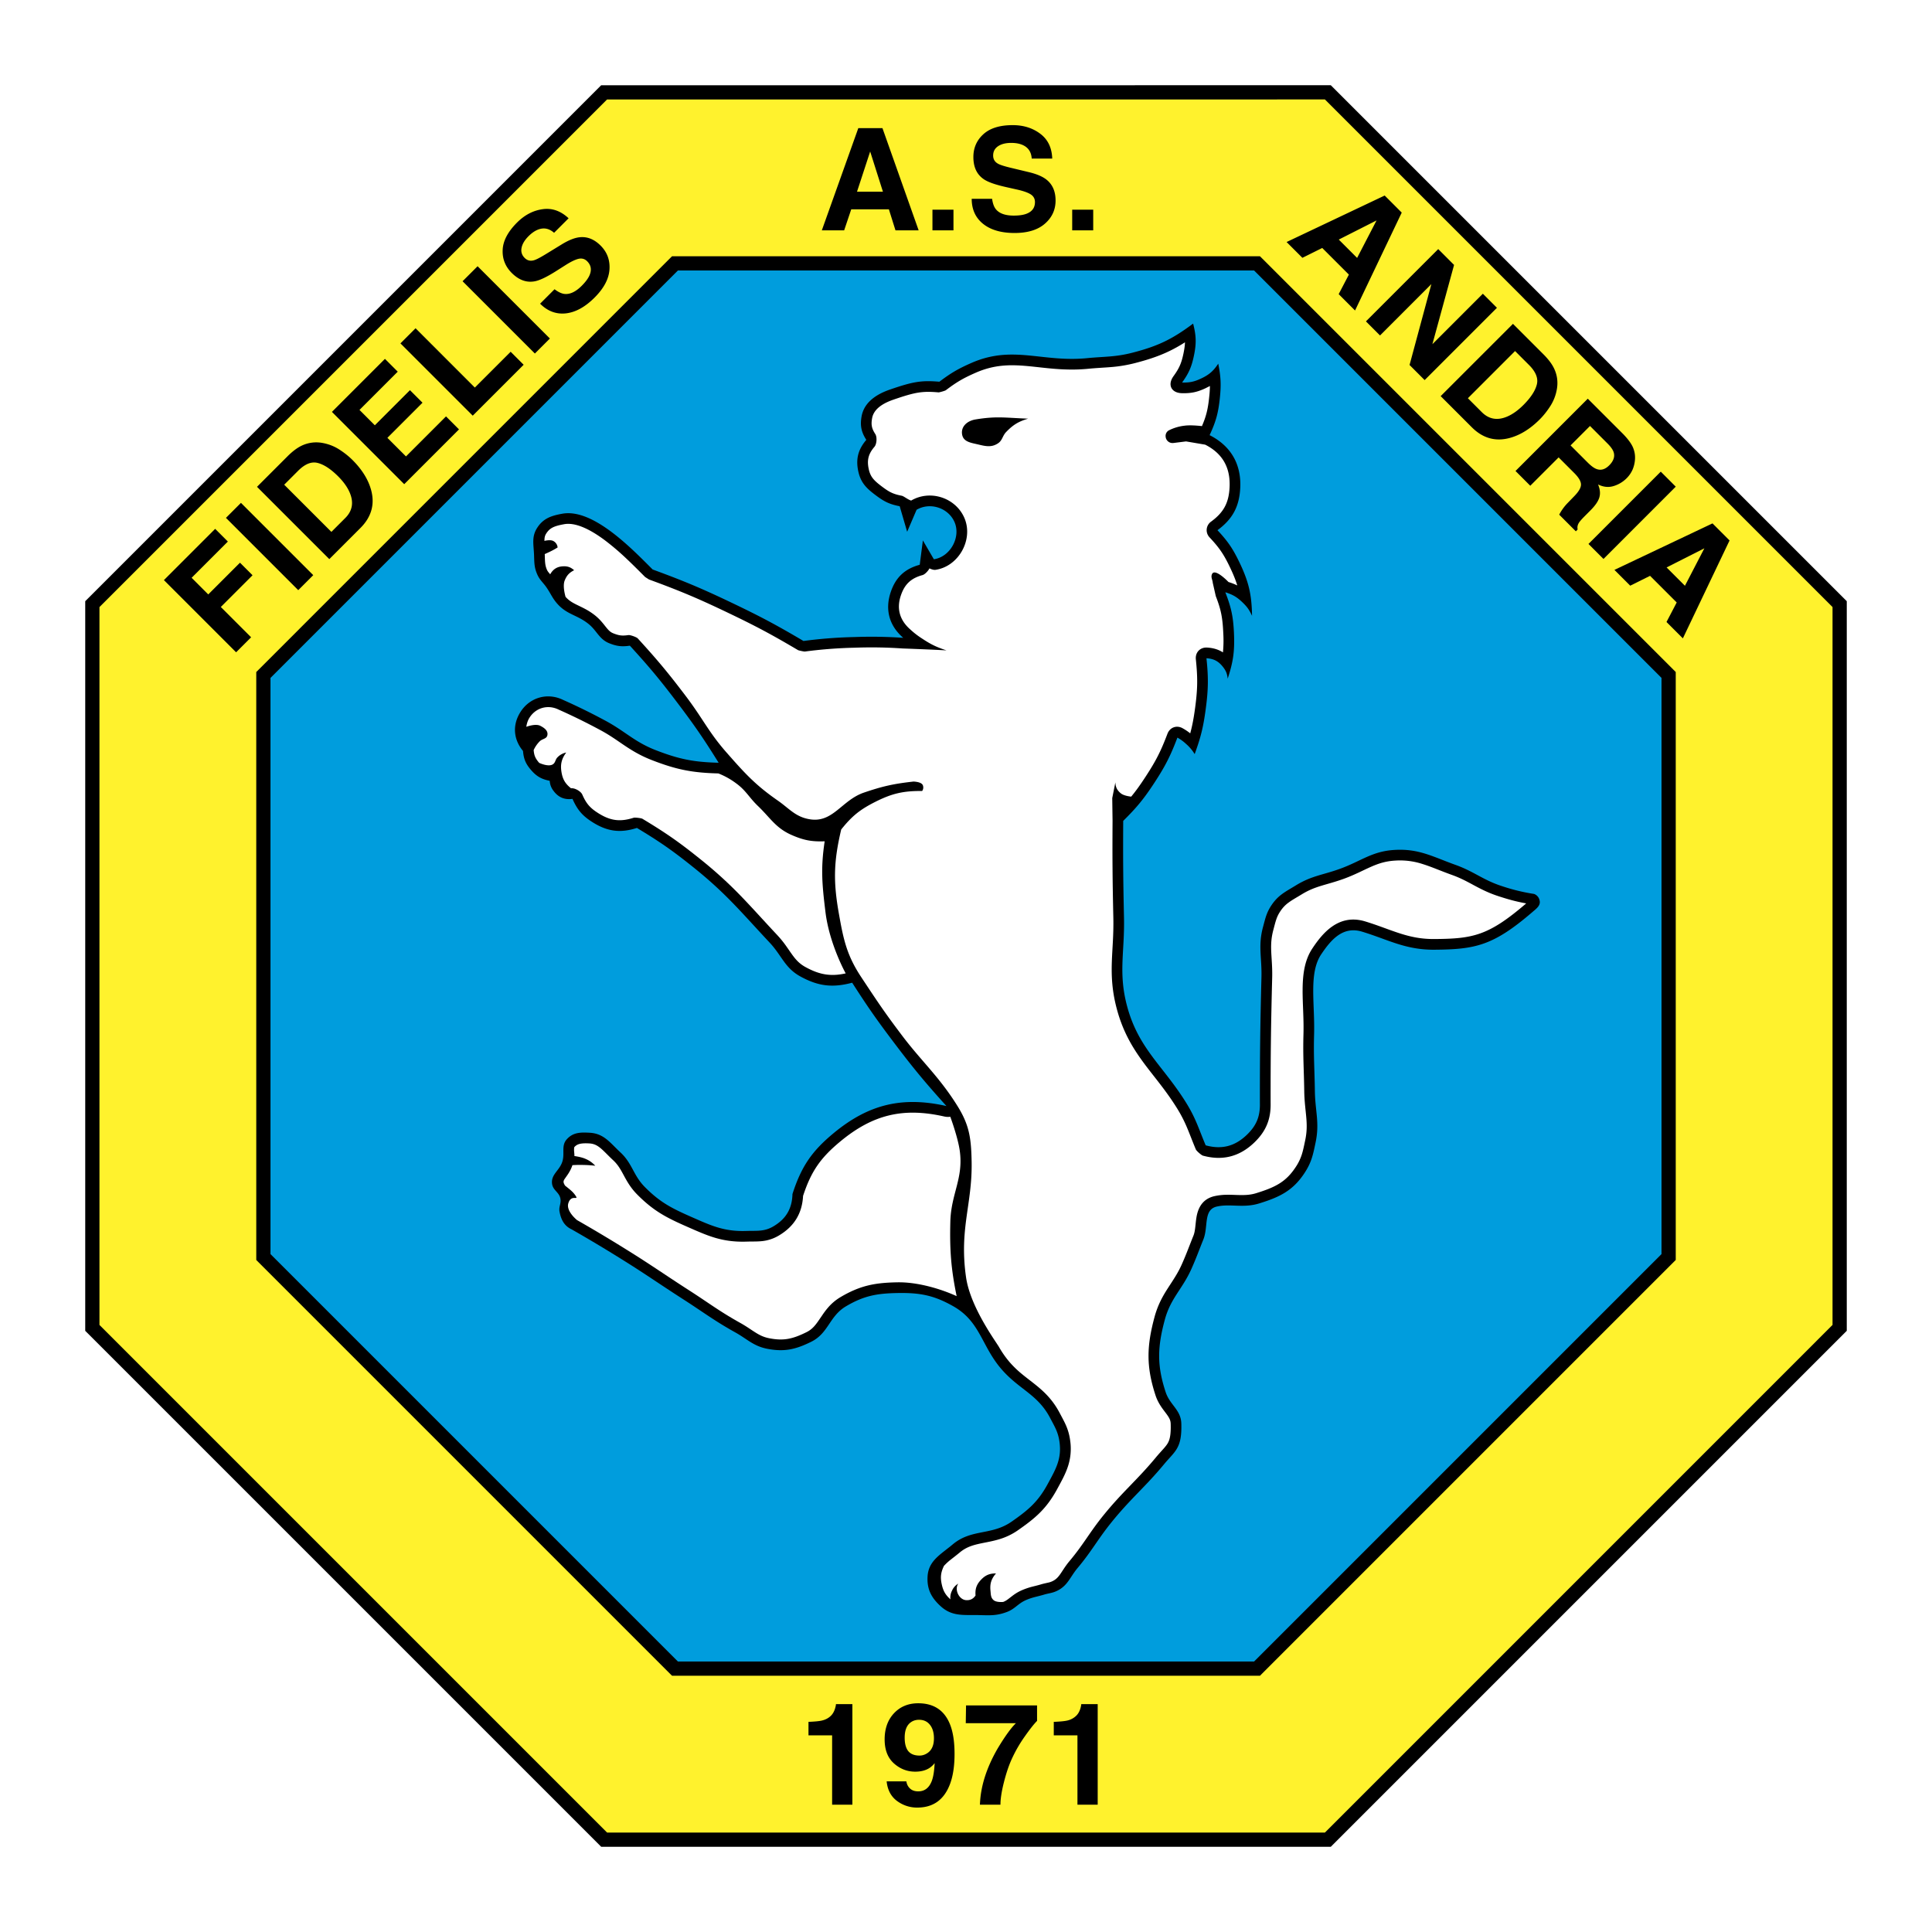 <svg xmlns="http://www.w3.org/2000/svg" width="2500" height="2500" viewBox="0 0 192.756 192.756"><path fill-rule="evenodd" clip-rule="evenodd" fill="#fff" d="M0 0h192.756v192.756H0V0z"/><path d="M184.252 60.273v72.502l-.207.208-51.061 51.061-.207.208H59.98l-.207-.208-51.061-51.059-.208-.208V59.981l.208-.208 51.059-51.06.208-.208h.294l72.209-.001h.293l.209.208 51.059 51.059.209.208v.294z"/><path fill="#fff22d" d="M182.832 132.188V60.566L132.188 9.923l-71.622.001L9.923 60.568v71.622l50.645 50.643h71.621l50.643-50.645z"/><path d="M125.916 25.775l41.064 41.064.209.208V125.708l-.209.208-41.064 41.064-.207.208H67.048l-.208-.207-41.065-41.064-.207-.208v-.294l-.001-58.073v-.294l.208-.208 41.064-41.065.208-.207.294-.001h58.366l.209.208z"/><path fill="#009ddd" d="M165.77 67.635l-40.649-40.649-57.487.001-40.648 40.649.001 57.486 40.648 40.649 57.486-.001 40.649-40.65V67.635z"/><path d="M90.116 63.636c-1.394-1.2-1.836-2.801-1.254-4.546.492-1.477 1.398-2.333 2.9-2.743l.313-2.43 1.097 1.881c1.652-.237 2.742-2.249 2.038-3.762-.648-1.394-2.435-1.952-3.762-1.176l-.941 2.195-.744-2.547c-.934-.183-1.467-.417-2.234-.979-.966-.709-1.611-1.262-1.881-2.43-.291-1.257-.053-2.232.784-3.214-.507-.786-.636-1.431-.47-2.351.268-1.49 1.63-2.254 2.821-2.665 2.273-.784 3.135-.941 4.938-.784 1.159-.875 1.883-1.299 3.214-1.881 4.12-1.802 7.045-.032 11.522-.47 1.777-.174 2.816-.102 4.545-.549 2.529-.654 3.945-1.334 6.035-2.9.316 1.213.336 1.987.078 3.214-.232 1.112-.512 1.743-1.176 2.665.75.02 1.203-.075 1.881-.392.807-.376 1.236-.748 1.725-1.489.262 1.321.297 2.109.158 3.449-.156 1.483-.391 2.333-1.02 3.684 2.113 1.069 3.17 2.884 3.057 5.251-.09 1.872-.764 3.124-2.273 4.232 1.037 1.108 1.539 1.845 2.195 3.214.922 1.926 1.221 3.194 1.254 5.329-.264-.579-.482-.891-.941-1.332-.562-.542-.979-.788-1.725-1.019.592 1.513.791 2.453.863 4.076.078 1.788-.066 2.846-.627 4.546-.049-.492-.166-.787-.471-1.176-.447-.57-.922-.819-1.646-.862.205 1.977.188 3.126-.078 5.095-.238 1.778-.486 2.781-1.098 4.468a4.289 4.289 0 0 0-.861-1.019 4.371 4.371 0 0 0-.861-.627c-.695 1.828-1.205 2.831-2.273 4.468-1.057 1.619-1.762 2.481-3.135 3.84-.023 3.76-.006 5.882.078 9.641.076 3.456-.584 5.519.312 8.856 1.125 4.188 3.527 5.879 5.801 9.484 1.057 1.678 1.303 2.65 2.037 4.389 1.58.435 2.887.108 4.076-1.019.984-.934 1.367-1.857 1.332-3.214-.004-4.891.031-7.65.156-12.54.051-1.957-.355-3.127.158-5.017.24-.888.346-1.434.861-2.194.684-1.008 1.393-1.322 2.43-1.96 1.559-.957 2.67-1.022 4.389-1.646 2.1-.761 3.18-1.743 5.408-1.881 2.449-.152 3.805.661 6.113 1.489 1.867.669 2.738 1.504 4.625 2.117a18.99 18.99 0 0 0 3.213.783.86.86 0 0 1 .549.627c.141.516-.299.827-.705 1.175-3.918 3.371-5.705 3.734-9.797 3.763-2.898.02-4.625-1.02-7.211-1.803-1.877-.568-3.066.759-4.076 2.272-1.254 1.881-.617 4.866-.705 7.995-.062 2.199.047 3.442.078 5.643.029 1.987.482 3.149.078 5.095-.258 1.24-.404 1.996-1.098 3.057-1.166 1.79-2.504 2.427-4.545 3.057-1.582.488-2.9 0-4.232.313-1.348.317-.812 2.009-1.332 3.292-.459 1.132-.68 1.786-1.176 2.9-.912 2.048-2.08 2.93-2.666 5.095-.732 2.715-.797 4.538.08 7.211.424 1.299 1.523 1.769 1.566 3.135.078 2.508-.623 2.746-1.725 4.076-1.881 2.272-3.334 3.425-5.252 5.8-1.385 1.718-1.949 2.855-3.369 4.546-.766.912-.969 1.748-2.037 2.273-.486.238-.814.236-1.334.392-.703.21-1.129.251-1.803.548-.791.35-1.07.871-1.881 1.176-1.006.381-1.666.34-2.742.313-1.535-.036-2.7.165-3.841-.861-.946-.852-1.402-1.708-1.333-2.979.086-1.587 1.29-2.191 2.508-3.213 1.884-1.579 3.863-.867 5.878-2.272 1.668-1.163 2.637-1.976 3.605-3.763.803-1.48 1.393-2.484 1.176-4.154-.131-1.008-.469-1.53-.941-2.43-1.227-2.334-3.031-2.807-4.779-4.781-2.068-2.334-2.15-4.806-4.86-6.349-1.939-1.104-3.333-1.37-5.565-1.332-2.083.036-3.381.27-5.173 1.332-1.654.982-1.726 2.672-3.449 3.527-1.553.771-2.687 1.034-4.389.705-1.382-.267-1.983-.961-3.213-1.646-2.089-1.163-3.161-2-5.173-3.292-2.454-1.576-3.791-2.54-6.27-4.075a145.13 145.13 0 0 0-4.86-2.9c-.725-.334-1.06-.945-1.212-1.768-.093-.5.18-.802.087-1.302-.122-.65-.748-.821-.833-1.477-.122-.936.725-1.298 1.019-2.194.282-.86-.146-1.609.471-2.273.625-.674 1.354-.678 2.273-.627 1.414.079 2.019.996 3.057 1.959 1.205 1.121 1.272 2.28 2.43 3.449 1.509 1.524 2.661 2.115 4.625 2.979 2.022.89 3.278 1.48 5.486 1.41 1.085-.034 1.811.087 2.743-.47 1.247-.745 1.842-1.762 1.881-3.214.883-2.744 1.928-4.282 4.154-6.113 3.47-2.854 6.825-3.651 11.208-2.665-2.154-2.384-3.313-3.785-5.251-6.349-1.708-2.259-2.625-3.572-4.154-5.956-1.963.524-3.392.352-5.173-.627-1.555-.855-1.844-2.076-3.057-3.371-2.823-3.013-4.308-4.858-7.524-7.446-2.121-1.706-3.39-2.592-5.722-3.997-1.644.524-2.925.363-4.389-.549-1.03-.642-1.549-1.241-2.038-2.351-.788.109-1.405-.148-1.881-.784a1.76 1.76 0 0 1-.392-1.019c-.833-.163-1.329-.452-1.881-1.097-.517-.604-.719-1.089-.784-1.881-.979-1.177-1.067-2.634-.235-3.919.931-1.438 2.693-1.927 4.232-1.176a61.632 61.632 0 0 1 4.154 2.038c2.033 1.079 2.949 2.146 5.095 2.979 2.325.901 3.777 1.192 6.271 1.254-1.51-2.425-2.428-3.759-4.154-6.035-1.73-2.283-2.769-3.529-4.703-5.644-.792.117-1.293.059-2.038-.235-1.046-.413-1.234-1.262-2.116-1.959-1.111-.878-2.109-.907-3.057-1.959-.516-.573-.66-1.01-1.097-1.646-.36-.524-.688-.749-.94-1.332-.308-.71-.281-1.187-.313-1.96-.043-1.045-.251-1.784.313-2.665.605-.944 1.403-1.212 2.508-1.411 3.057-.548 6.897 3.449 9.014 5.565 3.177 1.166 4.942 1.91 7.995 3.37 2.812 1.346 4.37 2.177 7.054 3.762a46.207 46.207 0 0 1 5.095-.392 46.035 46.035 0 0 1 4.857.078z" fill-rule="evenodd" clip-rule="evenodd"/><path d="M102.578 41.769c-.961.284-1.5.611-2.195 1.333-.379.394-.363.838-.822 1.136-.629.409-1.191.294-1.92.118-.727-.177-1.503-.247-1.646-.98-.151-.776.452-1.381 1.332-1.528 2.116-.353 3.017-.158 5.251-.079zM90.85 62.828c-1.066-.917-1.422-2.066-.977-3.4.38-1.139 1.011-1.736 2.169-2.052.219-.06.542-.387.694-.667.211.102.44.167.587.145 2.36-.338 3.86-3.106 2.854-5.268-.914-1.964-3.398-2.74-5.268-1.646-.316-.079-.73-.438-.941-.479-.779-.153-1.167-.323-1.808-.792-.93-.684-1.294-1.04-1.473-1.811-.215-.927-.062-1.557.557-2.281.232-.272.278-.97.084-1.271-.361-.559-.435-.93-.317-1.584.156-.869.98-1.453 2.12-1.846 2.189-.755 2.894-.869 4.498-.729.093.008.662-.156.735-.212 1.092-.825 1.744-1.206 2.998-1.754 1.826-.798 3.381-.816 5.105-.662.906.082 1.824.206 2.797.282 1.025.081 2.109.109 3.297-.007.883-.086 1.584-.111 2.277-.17a13.994 13.994 0 0 0 2.432-.407c2.043-.528 3.428-1.088 4.955-2.064-.012.34-.062.696-.152 1.126-.203.966-.42 1.459-.998 2.26-.613.853-.213 1.662.838 1.689.914.024 1.531-.105 2.359-.492l.443-.225a11.61 11.61 0 0 1-.074 1.107c-.123 1.193-.295 1.905-.723 2.896 0 0-1.07-.136-1.742-.042a4.628 4.628 0 0 0-1.568.47.633.633 0 0 0-.312.627.69.69 0 0 0 .783.627l1.254-.156 1.908.324c1.74.88 2.529 2.302 2.434 4.249-.074 1.55-.586 2.506-1.838 3.424a1.043 1.043 0 0 0-.148 1.588c.963 1.029 1.404 1.675 2.012 2.946.328.682.568 1.267.742 1.839a5.897 5.897 0 0 0-.875-.34s-1.369-1.439-1.648-.784c-.133.311.049.525.078.862l.301 1.329c.549 1.404.684 2.228.75 3.734a12.21 12.21 0 0 1-.035 1.878c-.451-.29-.967-.445-1.58-.481-.695-.041-1.195.481-1.123 1.175.195 1.878.178 2.971-.074 4.842-.137 1.012-.275 1.759-.488 2.541a5.466 5.466 0 0 0-.744-.501c-.602-.347-1.283-.104-1.529.546-.666 1.756-1.143 2.69-2.17 4.264-.531.814-.963 1.422-1.445 2.004 0 0-.703-.06-1.031-.324-.373-.301-.531-.619-.549-1.097l-.312 1.568.031 2.266c-.023 3.772-.006 5.9.078 9.671.037 1.706-.107 3.067-.15 4.415-.047 1.432.016 2.894.5 4.695.607 2.263 1.566 3.853 2.639 5.313 1.012 1.379 2.168 2.684 3.289 4.462.492.78.795 1.397 1.061 2.021.285.67.529 1.347.896 2.216.061.142.551.571.699.612 1.939.534 3.633.111 5.094-1.273 1.203-1.142 1.707-2.356 1.664-4.015-.004-4.865.031-7.614.156-12.485.025-1.006-.062-1.809-.096-2.604-.027-.706-.002-1.354.217-2.16.111-.415.191-.75.303-1.07.092-.261.207-.505.412-.806a3.25 3.25 0 0 1 .826-.854c.371-.27.787-.494 1.279-.796.68-.418 1.26-.642 1.893-.839.701-.218 1.424-.395 2.301-.713 1.076-.39 1.893-.834 2.723-1.201.74-.326 1.439-.559 2.389-.618a7.217 7.217 0 0 1 2.729.332c.92.284 1.822.689 2.959 1.097.875.314 1.518.669 2.16 1.015.738.396 1.48.782 2.494 1.111 1.074.349 1.773.534 2.754.715-3.771 3.239-5.307 3.526-9.172 3.554-1.307.009-2.348-.218-3.393-.55-1.121-.357-2.203-.814-3.502-1.208-2.68-.812-4.293 1.233-5.271 2.702-.812 1.217-.961 2.708-.969 4.114-.01 1.365.129 2.887.084 4.442-.062 2.218.047 3.47.078 5.688.016 1.022.137 1.833.205 2.638.062.721.07 1.387-.104 2.225-.121.575-.211 1.039-.355 1.481a4.92 4.92 0 0 1-.592 1.21c-.969 1.485-2.025 2.021-3.967 2.62-.611.188-1.188.196-1.861.176-.365-.012-.723-.028-1.074-.022a5.81 5.81 0 0 0-1.227.141c-1.336.314-1.668 1.416-1.785 2.153-.053.322-.078.675-.123 1.03-.039.313-.09.553-.168.746-.453 1.118-.672 1.765-1.162 2.866-.207.467-.43.866-.656 1.234-.242.397-.486.761-.723 1.128-.504.784-1.008 1.653-1.342 2.889-.777 2.879-.857 4.918.096 7.821.143.439.342.798.541 1.101.174.265.363.503.541.743.295.399.422.641.432.992.037 1.159-.113 1.623-.283 1.924-.096.17-.225.336-.43.568-.227.256-.482.528-.766.87-1.885 2.277-3.34 3.432-5.26 5.811-1.381 1.711-1.943 2.846-3.357 4.53-.219.26-.398.514-.562.759-.135.204-.258.4-.391.585-.217.299-.412.496-.738.657a1.832 1.832 0 0 1-.428.146c-.227.054-.457.097-.74.181-.34.102-.611.162-.881.232a6.779 6.779 0 0 0-1.047.363 4.155 4.155 0 0 0-.686.383c-.17.117-.322.238-.477.357-.258.202-.422.321-.666.413 0 0-.668.069-.955-.179-.293-.252-.273-.556-.312-.939-.072-.703.084-1.193.549-1.725-.631-.009-1.057.17-1.49.627-.447.469-.605.922-.549 1.567-.225.346-.537.499-.948.47-.708-.05-1.187-1.067-.776-1.646a1.476 1.476 0 0 0-.627.706 1.478 1.478 0 0 0-.157.861c-.497-.451-.718-.834-.862-1.489-.158-.713-.099-1.203.222-1.859.181-.186.362-.37.641-.591.294-.23.605-.467.919-.729.718-.602 1.445-.78 2.412-.973.527-.104 1.059-.206 1.596-.373a6.433 6.433 0 0 0 1.795-.87c1.729-1.205 2.852-2.132 3.934-4.129.207-.381.398-.73.568-1.068.188-.373.348-.733.473-1.1a5.604 5.604 0 0 0 .254-2.631 5.486 5.486 0 0 0-.42-1.542c-.17-.392-.383-.77-.633-1.247-.713-1.354-1.6-2.165-2.475-2.863-.406-.324-.83-.638-1.26-.992a10.323 10.323 0 0 1-1.193-1.137 9.782 9.782 0 0 1-1.127-1.59c-.338-.578-2.858-3.983-3.284-6.951-.697-4.859.636-7.289.557-11.521-.044-2.369-.229-3.664-1.411-5.565-1.803-2.899-3.582-4.457-5.498-6.991-1.689-2.234-2.34-3.197-4.115-5.884-1.441-2.182-1.766-3.752-2.222-6.328-.572-3.221-.516-5.202.234-8.386 1.057-1.325 1.858-1.979 3.371-2.743 1.68-.851 2.819-1.116 4.703-1.098a.598.598 0 0 0 .079-.549c-.115-.38-.941-.392-.941-.392-1.96.216-3.07.462-4.938 1.098-2.227.757-3.087 3.045-5.408 2.665-1.433-.235-2.021-1.052-3.213-1.881-2.238-1.555-3.295-2.734-5.095-4.781-1.798-2.045-2.338-3.353-4.088-5.661-1.754-2.313-2.806-3.576-4.765-5.719-.126-.138-.757-.362-.942-.335-.607.089-.921.053-1.492-.172-.277-.109-.446-.264-.686-.557-.149-.182-.293-.372-.456-.562a5.135 5.135 0 0 0-.704-.685 6.4 6.4 0 0 0-.969-.63c-.277-.149-.547-.274-.812-.405-.465-.228-.807-.426-1.144-.801 0 0-.326-1.044-.087-1.638.201-.502.456-.778.94-1.02-.339-.302-.643-.411-1.097-.392-.591.025-1.004.281-1.291.799-.123-.152-.244-.27-.318-.44a2.199 2.199 0 0 1-.179-.656c-.033-.28-.032-.567-.047-.923 0 0 .456-.2.737-.348a7.99 7.99 0 0 0 .548-.313.81.81 0 0 0-.396-.624c-.301-.197-.922-.032-.922-.032.008-.271.018-.479.177-.729.359-.561.78-.753 1.799-.937 1.049-.188 2.444.406 4.035 1.589a25.145 25.145 0 0 1 2.188 1.863c.697.656 1.326 1.295 1.848 1.817l.387.248c3.14 1.152 4.885 1.887 7.901 3.331 2.78 1.33 4.319 2.151 6.972 3.719.062.036.605.149.675.14a45.09 45.09 0 0 1 4.994-.384 45.053 45.053 0 0 1 4.763.077s2.671.093 4.376.19c-1-.327-1.553-.594-2.43-1.176a8.103 8.103 0 0 1-1.151-.884z" fill-rule="evenodd" clip-rule="evenodd" fill="#fff"/><path d="M56.971 78.647c-.572-.451-.831-.89-.95-1.608-.129-.775.004-1.327.47-1.959a1.676 1.676 0 0 0-.862.47c-.24.228-.193.524-.47.706-.447.293-1.364-.145-1.364-.145-.371-.434-.504-.707-.551-1.275a2.97 2.97 0 0 1 .583-.854c.267-.287.705-.244.784-.627.092-.449-.298-.731-.706-.941-.485-.25-1.396.101-1.396.101.049-.312.134-.625.332-.932.638-.985 1.83-1.305 2.884-.79a60.716 60.716 0 0 1 4.107 2.015c.979.519 1.687 1.038 2.41 1.525.78.525 1.621 1.049 2.8 1.506 2.44.946 4.013 1.261 6.629 1.326a7.455 7.455 0 0 1 1.75.972c1.002.717 1.305 1.42 2.195 2.273 1.251 1.2 1.781 2.206 3.37 2.9 1.197.523 1.986.673 3.292.627-.41 2.721-.255 4.323.078 7.054.392 3.214 2.02 6.124 2.02 6.124-1.48.326-2.601.146-4.014-.632-.589-.323-.94-.708-1.309-1.213-.207-.285-.404-.583-.624-.891a10.088 10.088 0 0 0-.86-1.061c-1.416-1.512-2.497-2.73-3.626-3.896a42.062 42.062 0 0 0-4.007-3.652c-2.165-1.742-3.46-2.646-5.84-4.08-.115-.069-.747-.143-.874-.103-1.346.429-2.303.309-3.501-.438-.848-.528-1.224-.962-1.626-1.876-.149-.335-.76-.676-1.124-.626zM95.445 129.317c-1.636-.751-3.931-1.413-5.896-1.38-2.207.038-3.702.297-5.699 1.481a5.011 5.011 0 0 0-1.259 1.067c-.155.18-.295.365-.43.554l-.35.511c-.435.644-.75 1.064-1.34 1.357-1.398.694-2.294.888-3.713.613-.53-.103-.905-.28-1.308-.528-.489-.3-.958-.651-1.589-1.002-2.066-1.15-3.125-1.979-5.115-3.258-2.459-1.58-3.8-2.545-6.285-4.085a146.93 146.93 0 0 0-4.89-2.918s-1.106-.88-.871-1.671c.281-.945 1.04-.255.749-.727a2.447 2.447 0 0 0-.4-.482 5.836 5.836 0 0 0-.373-.319l-.302-.243c-.189-.317-.197-.433-.021-.688.117-.17.244-.34.362-.525.141-.224.288-.495.397-.827.429-.024.673-.029 1.103-.019.459.011.719.028 1.175.078a2.773 2.773 0 0 0-1.019-.705c-.392-.172-1.063-.263-1.063-.263.01-.213-.037-.42-.034-.619.002-.157.014-.229.025-.27.257-.277.554-.423 1.482-.371.446.025.747.168 1.071.422.198.156.384.336.578.529.232.229.473.476.741.725.465.433.715.867 1.021 1.434.169.312.337.624.541.938.22.341.486.692.836 1.046 1.647 1.664 2.939 2.319 4.953 3.205 1.059.465 1.917.849 2.799 1.111.952.282 1.932.428 3.151.389.57-.019 1.046.002 1.502-.044a4.085 4.085 0 0 0 1.754-.577c1.514-.903 2.304-2.203 2.394-3.939.809-2.462 1.741-3.809 3.772-5.479 3.216-2.646 6.234-3.363 10.296-2.449.229.053.438.06.621.029 0 0 .756 2.036.945 3.398.383 2.749-.866 4.279-.94 7.055-.076 2.913.08 4.781.629 7.446z" fill-rule="evenodd" clip-rule="evenodd" fill="#fff"/><path fill-rule="evenodd" clip-rule="evenodd" d="M16.353 57.877l5.114-5.114 1.267 1.267-3.616 3.616 1.659 1.66 3.166-3.166 1.253 1.253-3.166 3.166 3.024 3.024-1.497 1.497-7.204-7.203zM31.253 57.383l-1.497 1.498-7.214-7.214 1.498-1.497 7.213 7.213zM28.355 48.36l4.708 4.707 1.39-1.39c.711-.71.856-1.558.435-2.54-.232-.538-.614-1.073-1.145-1.605-.734-.734-1.413-1.181-2.036-1.341-.623-.166-1.277.093-1.962.778l-1.39 1.391zm1.665-3.856a3.371 3.371 0 0 1 2.143-.313c.61.108 1.17.325 1.679.651s.953.679 1.331 1.057c.959.959 1.579 1.964 1.86 3.014.375 1.419.018 2.674-1.072 3.763l-3.107 3.107-7.213-7.213 3.107-3.107c.452-.44.877-.76 1.272-.959zM39.683 37.081l-3.816 3.817 1.531 1.532 3.504-3.504 1.253 1.253-3.504 3.504 1.855 1.854 3.993-3.993 1.296 1.297-5.465 5.466-7.214-7.213 5.29-5.29 1.277 1.277zM39.952 34.259l1.507-1.508 5.916 5.916 3.573-3.572 1.297 1.297-5.079 5.079-7.214-7.212zM54.862 33.774l-1.497 1.498-7.214-7.213 1.498-1.497 7.213 7.212zM55.326 28.857c.375.284.711.44 1.008.47.542.052 1.109-.219 1.703-.812.355-.355.604-.684.749-.983.271-.571.202-1.06-.206-1.468-.238-.238-.527-.318-.866-.24-.336.082-.777.297-1.322.646l-.935.592c-.919.581-1.623.915-2.109 1.003-.819.153-1.582-.124-2.291-.832-.646-.646-.948-1.417-.905-2.314.042-.897.519-1.8 1.429-2.711.76-.76 1.609-1.205 2.549-1.336.94-.137 1.806.165 2.599.905l-1.449 1.449c-.46-.408-.957-.527-1.492-.357-.355.114-.708.346-1.057.695-.388.389-.62.777-.695 1.165-.075.388.028.723.309 1.003.257.258.564.336.92.235.231-.062.644-.276 1.237-.641l1.542-.944c.675-.414 1.261-.65 1.757-.709.77-.091 1.476.184 2.119.827.659.659.954 1.459.886 2.403-.068.936-.563 1.864-1.483 2.784-.939.939-1.892 1.465-2.858 1.576-.969.107-1.828-.213-2.579-.964l1.44-1.442zM85.503 19.129h2.588l-1.274-4.014-1.314 4.014zm.131-6.346h2.408l3.613 10.201h-2.312l-.658-2.097h-3.758l-.706 2.097h-2.228l3.641-10.201zM93.031 20.922h2.097v2.062h-2.097v-2.062zM98.982 19.835c.064.466.191.815.381 1.045.346.42.938.63 1.777.63.504 0 .912-.055 1.225-.166.596-.212.893-.606.893-1.183 0-.336-.146-.597-.443-.782-.295-.18-.758-.339-1.391-.478l-1.078-.242c-1.062-.24-1.795-.501-2.201-.783-.688-.47-1.031-1.206-1.031-2.207 0-.914.332-1.672.996-2.277s1.641-.907 2.928-.907c1.074 0 1.99.287 2.746.858.762.568 1.16 1.394 1.197 2.478h-2.047c-.037-.613-.305-1.049-.803-1.308-.332-.171-.746-.256-1.24-.256-.549 0-.986.11-1.314.332-.328.221-.49.53-.49.927 0 .365.16.637.484.816.207.12.65.261 1.328.422l1.758.422c.77.185 1.352.432 1.744.741.609.48.912 1.174.914 2.083 0 .932-.359 1.708-1.074 2.325-.709.614-1.715.92-3.016.92-1.33 0-2.375-.302-3.135-.907-.762-.609-1.143-1.444-1.143-2.505h2.035v.002zM106.973 20.922h2.097v2.062h-2.097v-2.062zM80.662 173.134v-1.343c.623-.027 1.059-.069 1.308-.125.396-.087.72-.263.969-.525.17-.181.299-.42.387-.72.051-.18.076-.313.076-.401h1.64v10.034h-2.021v-6.92h-2.359zM89.187 170.94c.623-.669 1.43-1.004 2.422-1.004 1.527 0 2.574.676 3.142 2.027.323.767.484 1.774.484 3.024 0 1.214-.154 2.227-.464 3.038-.59 1.546-1.674 2.318-3.252 2.318a3.33 3.33 0 0 1-2.027-.664c-.601-.447-.944-1.099-1.031-1.952h1.965c.046.296.171.536.374.72.203.186.473.277.81.277.65 0 1.107-.359 1.37-1.08.143-.396.233-.976.27-1.736-.18.226-.371.398-.574.519-.369.222-.823.332-1.363.332-.798 0-1.506-.274-2.124-.823-.619-.554-.928-1.35-.928-2.388-.002-1.074.307-1.944.926-2.608zm3.321 3.979c.447-.285.671-.781.671-1.487 0-.567-.134-1.018-.401-1.35-.263-.332-.625-.499-1.086-.499-.336 0-.625.096-.865.284-.379.296-.567.796-.567 1.502 0 .595.12 1.043.36 1.343.244.295.618.442 1.121.442.271 0 .527-.078.767-.235zM103.469 171.694c-.295.291-.705.81-1.232 1.558a13.666 13.666 0 0 0-1.32 2.304c-.281.623-.535 1.385-.762 2.284s-.34 1.638-.34 2.215h-2.047c.059-1.8.648-3.671 1.771-5.612.723-1.205 1.33-2.044 1.818-2.52h-5.002l.027-1.771h7.086v1.542h.001zM105.135 173.134v-1.342c.623-.028 1.061-.069 1.309-.125a1.86 1.86 0 0 0 .969-.525c.172-.181.301-.42.389-.721.049-.18.074-.312.074-.4h1.641v10.034h-2.02v-6.921h-2.362zM133.57 23.902l1.83 1.83 1.938-3.739-3.768 1.909zm4.58-4.394l1.701 1.703-4.658 9.768-1.633-1.634 1.018-1.948-2.658-2.657-1.98.983-1.576-1.576 9.786-4.639zM143.492 24.851l1.58 1.581-2.162 7.908 5.035-5.035 1.405 1.404-7.213 7.213-1.506-1.507 2.176-8.07-5.123 5.124-1.405-1.405 7.213-7.213zM151.158 35.024l-4.707 4.708 1.391 1.39c.711.711 1.557.856 2.539.436.539-.232 1.072-.614 1.605-1.146.734-.734 1.18-1.413 1.34-2.036.166-.623-.092-1.277-.777-1.962l-1.391-1.39zm3.856 1.664c.34.672.445 1.387.314 2.144a4.54 4.54 0 0 1-.65 1.679c-.326.509-.68.953-1.057 1.331-.959.959-1.965 1.579-3.016 1.859-1.418.375-2.672.018-3.762-1.072l-3.107-3.107 7.213-7.213 3.107 3.107c.44.453.76.877.958 1.272zM158.635 42.501l-1.938 1.938 1.707 1.708c.34.339.633.555.881.646.438.163.859.042 1.264-.362.436-.437.584-.876.445-1.316-.08-.248-.281-.535-.607-.861l-1.752-1.753zm4.297 2.163c.16.388.223.788.189 1.199a3.143 3.143 0 0 1-.234.979 2.833 2.833 0 0 1-.621.896 3.083 3.083 0 0 1-1.271.754c-.504.157-1.021.104-1.557-.157.199.467.242.893.133 1.277-.105.385-.41.83-.916 1.335l-.484.485c-.33.33-.539.566-.631.709-.146.225-.193.454-.137.686l-.182.181-1.658-1.659a4.924 4.924 0 0 1 .846-1.169l.66-.681c.455-.467.676-.858.666-1.174-.006-.313-.232-.692-.676-1.135l-1.555-1.556-2.828 2.829-1.473-1.473 7.211-7.213 3.539 3.538c.494.514.822.964.979 1.349zM159.98 55.768l-1.498-1.498 7.213-7.213 1.496 1.497-7.211 7.214zM166.277 56.613l1.83 1.83 1.938-3.738-3.768 1.908zm4.58-4.394l1.701 1.703-4.658 9.768-1.633-1.634 1.018-1.948-2.658-2.657-1.98.983-1.576-1.576 9.786-4.639z"/></svg>